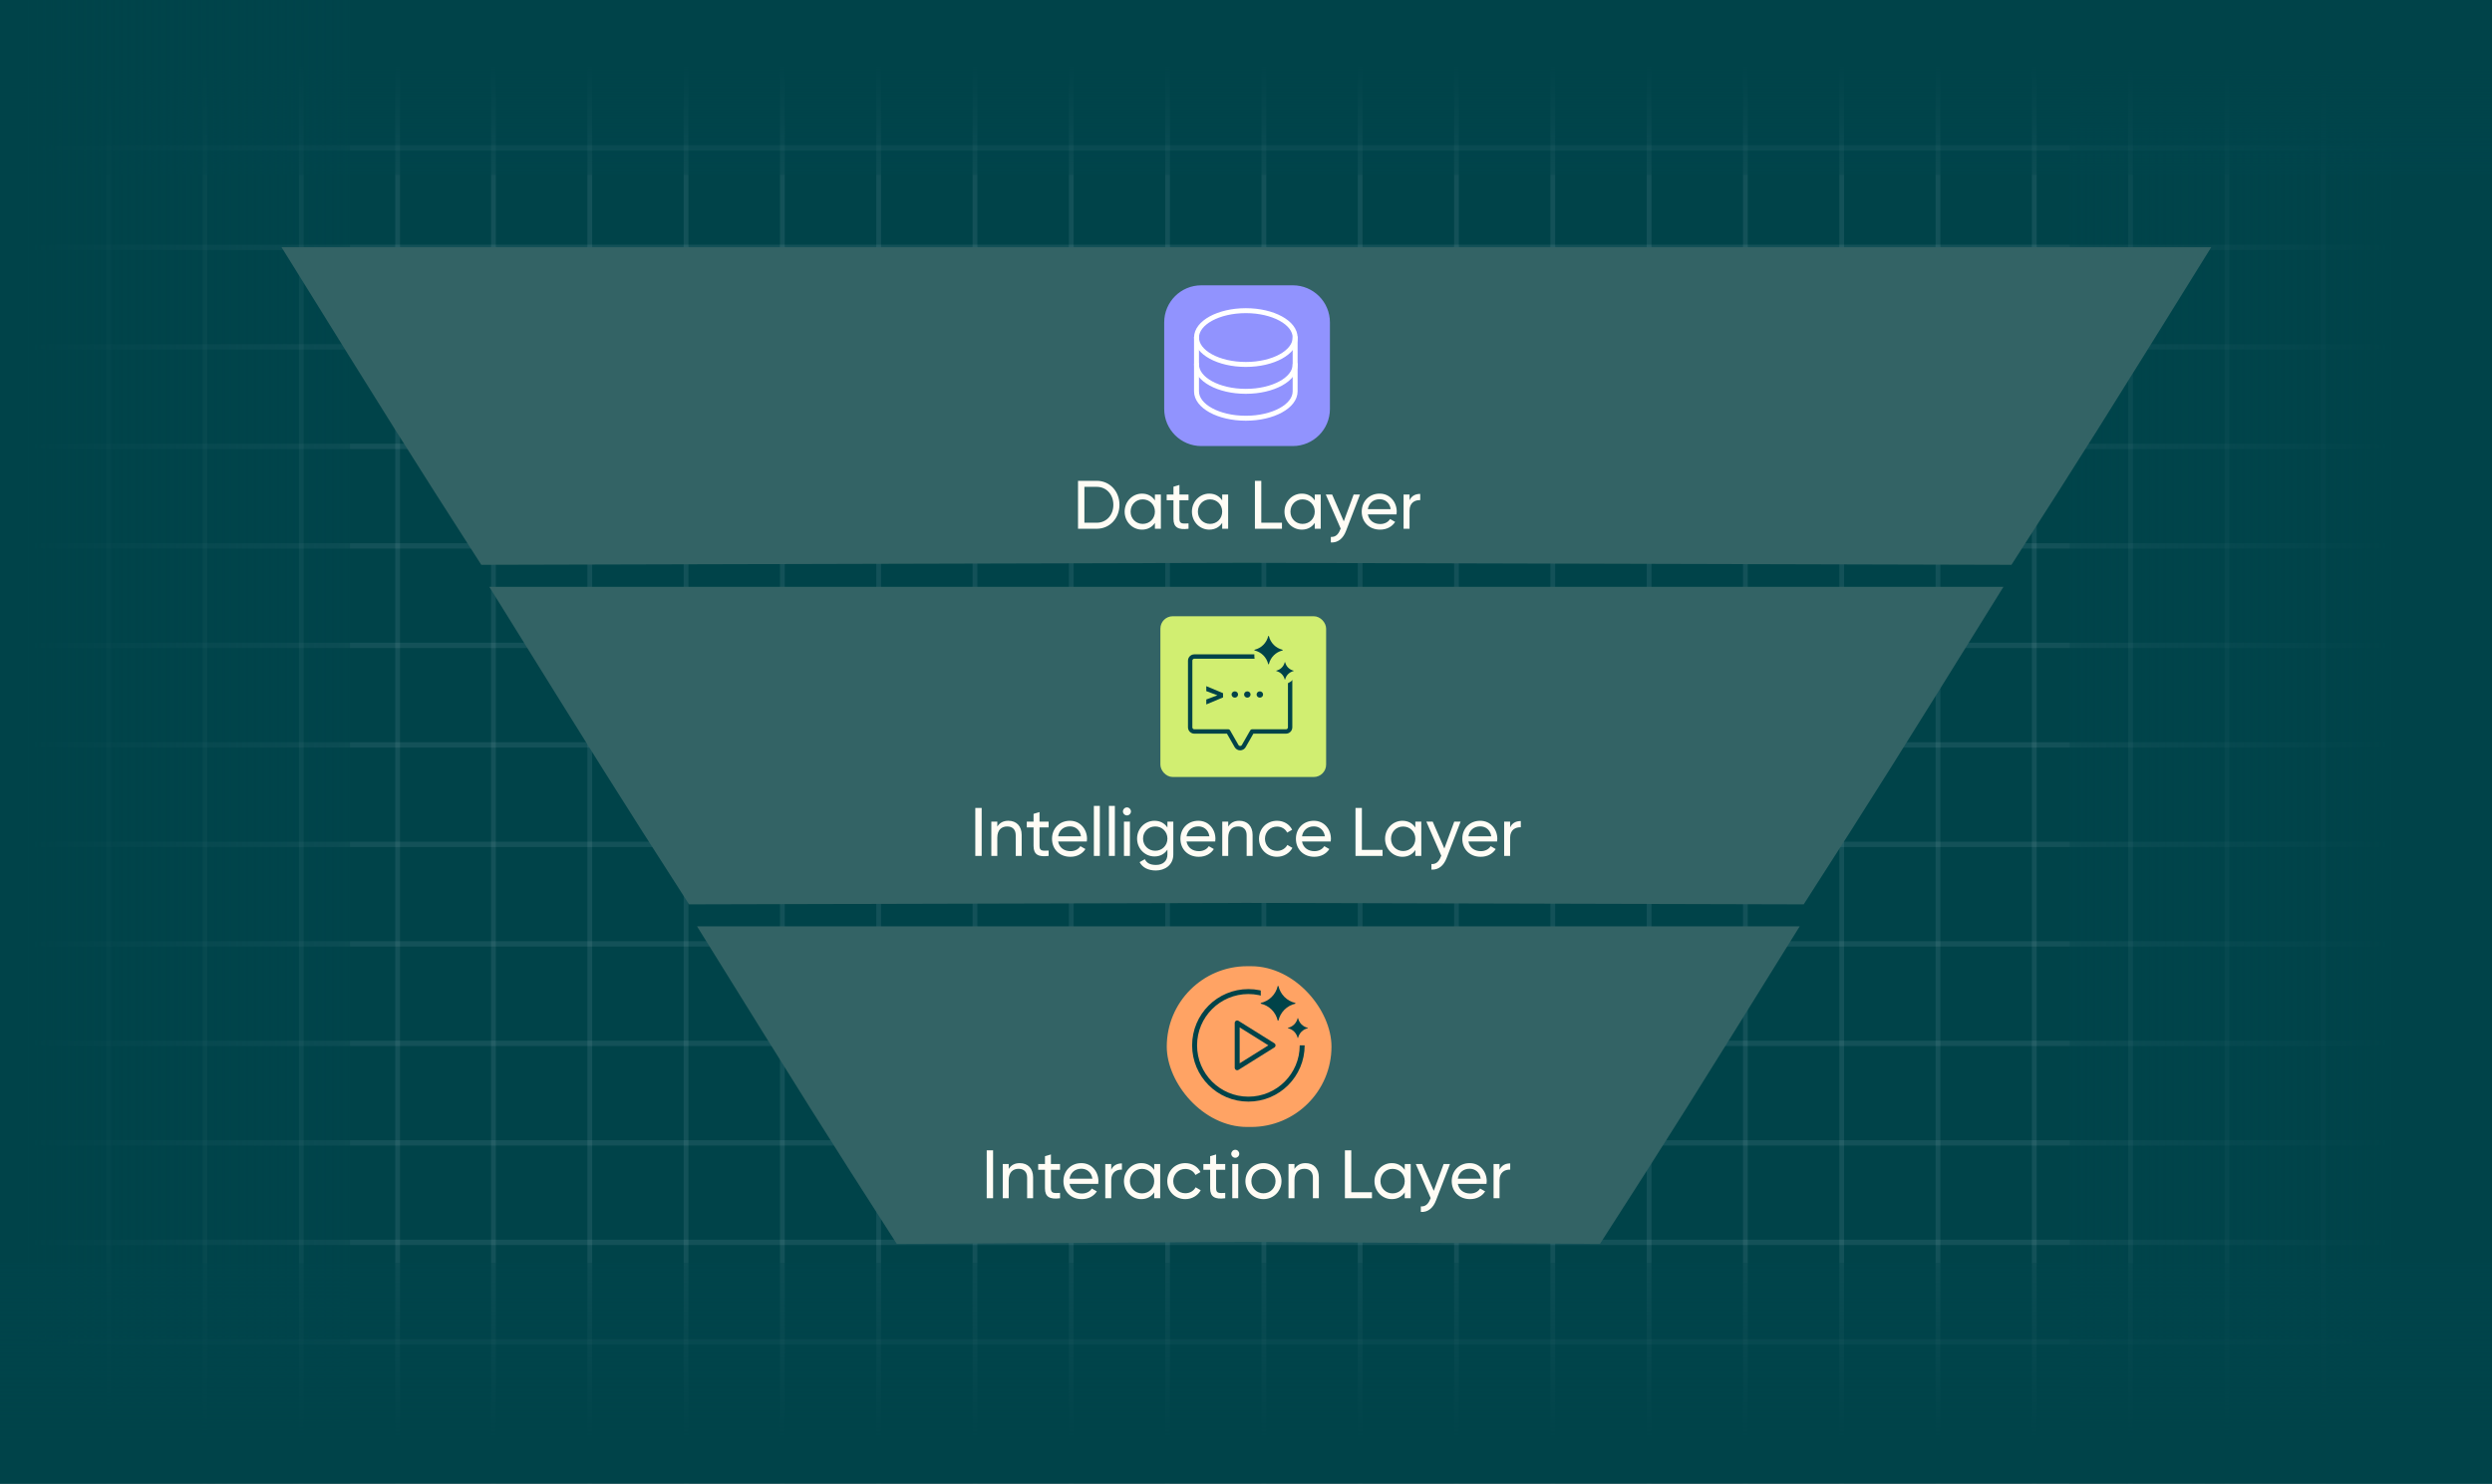 <?xml version="1.0" encoding="UTF-8"?>
<svg xmlns="http://www.w3.org/2000/svg" width="655" height="390" viewBox="0 0 655 390" fill="none">
  <rect x="0" y="0" width="655" height="390" fill="#808080" stroke="none"/>
  <g clip-path="url(#clip0_1911_14200)">
    <rect width="655" height="390" fill="#004349"></rect>
    <path d="M458.759 631.135L458.759 -242.292" stroke="#C4DBE1" stroke-opacity="0.1" stroke-width="1.25"></path>
    <path d="M256.262 631.135L256.262 -242.292" stroke="#C4DBE1" stroke-opacity="0.1" stroke-width="1.25"></path>
    <path d="M53.887 631.135L53.887 -242.292" stroke="#C4DBE1" stroke-opacity="0.1" stroke-width="1.25"></path>
    <path d="M585.318 631.135L585.318 -242.292" stroke="#C4DBE1" stroke-opacity="0.1" stroke-width="1.25"></path>
    <path d="M382.821 631.135L382.821 -242.292" stroke="#C4DBE1" stroke-opacity="0.1" stroke-width="1.25"></path>
    <path d="M180.324 631.135L180.324 -242.292" stroke="#C4DBE1" stroke-opacity="0.1" stroke-width="1.25"></path>
    <path d="M484.071 630.858L484.071 -242.298" stroke="#C4DBE1" stroke-opacity="0.1" stroke-width="1.25"></path>
    <path d="M281.574 630.858L281.574 -242.298" stroke="#C4DBE1" stroke-opacity="0.1" stroke-width="1.25"></path>
    <path d="M79.199 630.858L79.199 -242.298" stroke="#C4DBE1" stroke-opacity="0.1" stroke-width="1.25"></path>
    <path d="M610.634 630.858L610.634 -242.298" stroke="#C4DBE1" stroke-opacity="0.1" stroke-width="1.25"></path>
    <path d="M408.137 630.858L408.137 -242.298" stroke="#C4DBE1" stroke-opacity="0.1" stroke-width="1.25"></path>
    <path d="M205.639 630.858L205.639 -242.298" stroke="#C4DBE1" stroke-opacity="0.1" stroke-width="1.25"></path>
    <path d="M3.265 630.858L3.265 -242.298" stroke="#C4DBE1" stroke-opacity="0.1" stroke-width="1.25"></path>
    <path d="M534.693 630.858L534.693 -242.298" stroke="#C4DBE1" stroke-opacity="0.1" stroke-width="1.25"></path>
    <path d="M332.196 630.858L332.196 -242.298" stroke="#C4DBE1" stroke-opacity="0.1" stroke-width="1.25"></path>
    <path d="M129.699 630.858L129.699 -242.298" stroke="#C4DBE1" stroke-opacity="0.1" stroke-width="1.25"></path>
    <path d="M509.384 632.298L509.384 -242.258" stroke="#C4DBE1" stroke-opacity="0.1" stroke-width="1.25"></path>
    <path d="M306.887 632.298L306.887 -242.257" stroke="#C4DBE1" stroke-opacity="0.1" stroke-width="1.25"></path>
    <path d="M104.512 632.298L104.512 -242.257" stroke="#C4DBE1" stroke-opacity="0.1" stroke-width="1.25"></path>
    <path d="M635.946 632.298L635.946 -242.258" stroke="#C4DBE1" stroke-opacity="0.1" stroke-width="1.25"></path>
    <path d="M433.449 632.298L433.449 -242.257" stroke="#C4DBE1" stroke-opacity="0.1" stroke-width="1.25"></path>
    <path d="M230.951 632.298L230.951 -242.258" stroke="#C4DBE1" stroke-opacity="0.1" stroke-width="1.25"></path>
    <path d="M28.577 632.298L28.577 -242.257" stroke="#C4DBE1" stroke-opacity="0.1" stroke-width="1.25"></path>
    <path d="M560.006 632.298L560.006 -242.257" stroke="#C4DBE1" stroke-opacity="0.1" stroke-width="1.25"></path>
    <path d="M357.509 632.298L357.509 -242.258" stroke="#C4DBE1" stroke-opacity="0.1" stroke-width="1.25"></path>
    <path d="M155.012 632.298L155.012 -242.257" stroke="#C4DBE1" stroke-opacity="0.1" stroke-width="1.25"></path>
    <path fill-rule="evenodd" clip-rule="evenodd" d="M737.194 64.958L-82.193 64.958V65.114L737.194 65.114V64.958Z" stroke="#C4DBE1" stroke-opacity="0.1" stroke-width="1.25"></path>
    <path fill-rule="evenodd" clip-rule="evenodd" d="M737.194 195.739L-82.193 195.739V195.896L737.194 195.896V195.739Z" stroke="#C4DBE1" stroke-opacity="0.1" stroke-width="1.25"></path>
    <path fill-rule="evenodd" clip-rule="evenodd" d="M737.193 326.521L-72.894 326.521V326.677L737.193 326.677V326.521Z" stroke="#C4DBE1" stroke-opacity="0.1" stroke-width="1.25"></path>
    <path fill-rule="evenodd" clip-rule="evenodd" d="M737.194 38.802L-82.193 38.802V38.958L737.194 38.958V38.802Z" stroke="#C4DBE1" stroke-opacity="0.1" stroke-width="1.25"></path>
    <path fill-rule="evenodd" clip-rule="evenodd" d="M737.194 169.583L-82.193 169.583V169.739L737.194 169.739V169.583Z" stroke="#C4DBE1" stroke-opacity="0.1" stroke-width="1.25"></path>
    <path fill-rule="evenodd" clip-rule="evenodd" d="M737.193 300.364L-72.894 300.364V300.521L737.193 300.521V300.364Z" stroke="#C4DBE1" stroke-opacity="0.1" stroke-width="1.25"></path>
    <path fill-rule="evenodd" clip-rule="evenodd" d="M737.194 91.114L-82.193 91.114V91.27L737.194 91.27V91.114Z" stroke="#C4DBE1" stroke-opacity="0.1" stroke-width="1.25"></path>
    <path fill-rule="evenodd" clip-rule="evenodd" d="M737.194 221.896L-82.193 221.896V222.052L737.194 222.052V221.896Z" stroke="#C4DBE1" stroke-opacity="0.1" stroke-width="1.25"></path>
    <path fill-rule="evenodd" clip-rule="evenodd" d="M737.193 352.677L-72.894 352.677V352.833L737.193 352.833V352.677Z" stroke="#C4DBE1" stroke-opacity="0.1" stroke-width="1.25"></path>
    <path fill-rule="evenodd" clip-rule="evenodd" d="M737.194 117.271L-82.193 117.271V117.427L737.194 117.427V117.271Z" stroke="#C4DBE1" stroke-opacity="0.1" stroke-width="1.25"></path>
    <path fill-rule="evenodd" clip-rule="evenodd" d="M737.194 248.052L-82.193 248.052V248.208L737.194 248.208V248.052Z" stroke="#C4DBE1" stroke-opacity="0.1" stroke-width="1.25"></path>
    <path fill-rule="evenodd" clip-rule="evenodd" d="M737.193 378.833L-72.894 378.833V378.989L737.193 378.989V378.833Z" stroke="#C4DBE1" stroke-opacity="0.1" stroke-width="1.25"></path>
    <path fill-rule="evenodd" clip-rule="evenodd" d="M737.194 12.646L-82.193 12.646V12.802L737.194 12.802V12.646Z" stroke="#C4DBE1" stroke-opacity="0.1" stroke-width="1.25"></path>
    <path fill-rule="evenodd" clip-rule="evenodd" d="M737.194 143.427L-82.193 143.427V143.583L737.194 143.583V143.427Z" stroke="#C4DBE1" stroke-opacity="0.1" stroke-width="1.25"></path>
    <path fill-rule="evenodd" clip-rule="evenodd" d="M737.193 274.208L-72.894 274.208V274.364L737.193 274.364V274.208Z" stroke="#C4DBE1" stroke-opacity="0.1" stroke-width="1.25"></path>
    <rect width="393" height="134" transform="matrix(4.37114e-08 1 1 -4.37114e-08 544 -3)" fill="url(#paint0_linear_1911_14200)"></rect>
    <rect x="771" y="46" width="813" height="46" transform="rotate(-180 771 46)" fill="url(#paint1_linear_1911_14200)"></rect>
    <rect x="92" y="-3" width="393" height="134" transform="rotate(90 92 -3)" fill="url(#paint2_linear_1911_14200)"></rect>
    <rect x="-11" y="332" width="687" height="73" fill="url(#paint3_linear_1911_14200)"></rect>
    <g clip-path="url(#clip1_1911_14200)">
      <path d="M581.199 65H74.001C102.353 110.679 107.604 119.08 126.505 148.483L327.6 147.959L528.694 148.483C547.596 119.08 552.846 110.679 581.199 65Z" fill="#336365"></path>
      <path d="M526.593 154.259H128.605C156.958 199.938 162.209 208.339 181.11 237.741L327.599 237.36L474.088 237.741C492.99 208.339 498.241 199.938 526.593 154.259Z" fill="#336365"></path>
      <path d="M473.039 243.517H183.211C211.564 289.196 216.814 297.597 235.716 327L327.603 326.478L420.534 327C439.435 297.597 444.686 289.196 473.039 243.517Z" fill="#336365"></path>
      <path d="M259.35 302.4H261.024V315H259.35V302.4ZM268.047 305.766C270.153 305.766 271.539 307.17 271.539 309.474V315H269.973V309.564C269.973 308.088 269.127 307.26 267.741 307.26C266.301 307.26 265.131 308.106 265.131 310.23V315H263.565V306H265.131V307.296C265.797 306.234 266.787 305.766 268.047 305.766ZM278.621 307.512H276.227V312.39C276.227 313.758 277.019 313.668 278.621 313.596V315C275.921 315.36 274.661 314.64 274.661 312.39V307.512H272.879V306H274.661V303.948L276.227 303.48V306H278.621V307.512ZM281.116 311.22C281.422 312.84 282.7 313.758 284.374 313.758C285.616 313.758 286.516 313.182 286.966 312.444L288.298 313.2C287.506 314.424 286.138 315.234 284.338 315.234C281.44 315.234 279.514 313.2 279.514 310.5C279.514 307.836 281.422 305.766 284.23 305.766C286.948 305.766 288.712 307.998 288.712 310.518C288.712 310.752 288.694 310.986 288.658 311.22H281.116ZM284.23 307.242C282.538 307.242 281.368 308.286 281.116 309.852H287.128C286.858 308.07 285.58 307.242 284.23 307.242ZM292.078 307.512C292.654 306.252 293.752 305.838 294.886 305.838V307.476C293.536 307.422 292.078 308.106 292.078 310.23V315H290.512V306H292.078V307.512ZM303.378 306H304.944V315H303.378V313.452C302.658 314.55 301.506 315.234 299.976 315.234C297.474 315.234 295.422 313.164 295.422 310.5C295.422 307.836 297.474 305.766 299.976 305.766C301.506 305.766 302.658 306.45 303.378 307.548V306ZM300.174 313.722C301.992 313.722 303.378 312.336 303.378 310.5C303.378 308.664 301.992 307.278 300.174 307.278C298.374 307.278 296.988 308.664 296.988 310.5C296.988 312.336 298.374 313.722 300.174 313.722ZM311.547 315.234C308.829 315.234 306.813 313.164 306.813 310.5C306.813 307.836 308.829 305.766 311.547 305.766C313.329 305.766 314.841 306.702 315.525 308.124L314.211 308.88C313.761 307.926 312.753 307.296 311.547 307.296C309.747 307.296 308.379 308.682 308.379 310.5C308.379 312.3 309.747 313.686 311.547 313.686C312.771 313.686 313.761 313.056 314.265 312.12L315.597 312.894C314.841 314.298 313.311 315.234 311.547 315.234ZM322.039 307.512H319.645V312.39C319.645 313.758 320.437 313.668 322.039 313.596V315C319.339 315.36 318.079 314.64 318.079 312.39V307.512H316.297V306H318.079V303.948L319.645 303.48V306H322.039V307.512ZM324.685 304.362C324.091 304.362 323.623 303.894 323.623 303.318C323.623 302.742 324.091 302.256 324.685 302.256C325.261 302.256 325.729 302.742 325.729 303.318C325.729 303.894 325.261 304.362 324.685 304.362ZM323.893 315V306H325.459V315H323.893ZM332.078 315.234C329.45 315.234 327.344 313.164 327.344 310.5C327.344 307.836 329.45 305.766 332.078 305.766C334.706 305.766 336.83 307.836 336.83 310.5C336.83 313.164 334.706 315.234 332.078 315.234ZM332.078 313.704C333.878 313.704 335.264 312.318 335.264 310.5C335.264 308.682 333.878 307.296 332.078 307.296C330.296 307.296 328.91 308.682 328.91 310.5C328.91 312.318 330.296 313.704 332.078 313.704ZM343.158 305.766C345.264 305.766 346.65 307.17 346.65 309.474V315H345.084V309.564C345.084 308.088 344.238 307.26 342.852 307.26C341.412 307.26 340.242 308.106 340.242 310.23V315H338.676V306H340.242V307.296C340.908 306.234 341.898 305.766 343.158 305.766ZM355.172 313.416H360.608V315H353.498V302.4H355.172V313.416ZM369.226 306H370.792V315H369.226V313.452C368.506 314.55 367.354 315.234 365.824 315.234C363.322 315.234 361.27 313.164 361.27 310.5C361.27 307.836 363.322 305.766 365.824 305.766C367.354 305.766 368.506 306.45 369.226 307.548V306ZM366.022 313.722C367.84 313.722 369.226 312.336 369.226 310.5C369.226 308.664 367.84 307.278 366.022 307.278C364.222 307.278 362.836 308.664 362.836 310.5C362.836 312.336 364.222 313.722 366.022 313.722ZM379.447 306H381.121L377.449 315.558C376.693 317.574 375.289 318.726 373.453 318.6V317.142C374.659 317.232 375.415 316.494 375.883 315.306L376.045 314.964L372.121 306H373.795L376.855 313.056L379.447 306ZM383.175 311.22C383.481 312.84 384.759 313.758 386.433 313.758C387.675 313.758 388.575 313.182 389.025 312.444L390.357 313.2C389.565 314.424 388.197 315.234 386.397 315.234C383.499 315.234 381.573 313.2 381.573 310.5C381.573 307.836 383.481 305.766 386.289 305.766C389.007 305.766 390.771 307.998 390.771 310.518C390.771 310.752 390.753 310.986 390.717 311.22H383.175ZM386.289 307.242C384.597 307.242 383.427 308.286 383.175 309.852H389.187C388.917 308.07 387.639 307.242 386.289 307.242ZM394.137 307.512C394.713 306.252 395.811 305.838 396.945 305.838V307.476C395.595 307.422 394.137 308.106 394.137 310.23V315H392.571V306H394.137V307.512Z" fill="#FFFCF5"></path>
      <path d="M256.35 212.4H258.024V225H256.35V212.4ZM265.047 215.766C267.153 215.766 268.539 217.17 268.539 219.474V225H266.973V219.564C266.973 218.088 266.127 217.26 264.741 217.26C263.301 217.26 262.131 218.106 262.131 220.23V225H260.565V216H262.131V217.296C262.797 216.234 263.787 215.766 265.047 215.766ZM275.621 217.512H273.227V222.39C273.227 223.758 274.019 223.668 275.621 223.596V225C272.921 225.36 271.661 224.64 271.661 222.39V217.512H269.879V216H271.661V213.948L273.227 213.48V216H275.621V217.512ZM278.116 221.22C278.422 222.84 279.7 223.758 281.374 223.758C282.616 223.758 283.516 223.182 283.966 222.444L285.298 223.2C284.506 224.424 283.138 225.234 281.338 225.234C278.44 225.234 276.514 223.2 276.514 220.5C276.514 217.836 278.422 215.766 281.23 215.766C283.948 215.766 285.712 217.998 285.712 220.518C285.712 220.752 285.694 220.986 285.658 221.22H278.116ZM281.23 217.242C279.538 217.242 278.368 218.286 278.116 219.852H284.128C283.858 218.07 282.58 217.242 281.23 217.242ZM287.512 225V211.86H289.078V225H287.512ZM291.467 225V211.86H293.033V225H291.467ZM296.214 214.362C295.62 214.362 295.152 213.894 295.152 213.318C295.152 212.742 295.62 212.256 296.214 212.256C296.79 212.256 297.258 212.742 297.258 213.318C297.258 213.894 296.79 214.362 296.214 214.362ZM295.422 225V216H296.988V225H295.422ZM306.847 216H308.395V224.622C308.395 227.43 306.145 228.834 303.805 228.834C301.789 228.834 300.277 228.06 299.539 226.638L300.907 225.864C301.321 226.71 302.077 227.376 303.841 227.376C305.713 227.376 306.847 226.314 306.847 224.622V223.344C306.127 224.442 304.975 225.144 303.463 225.144C300.907 225.144 298.873 223.074 298.873 220.446C298.873 217.836 300.907 215.766 303.463 215.766C304.975 215.766 306.127 216.45 306.847 217.548V216ZM303.643 223.65C305.461 223.65 306.847 222.264 306.847 220.446C306.847 218.646 305.461 217.26 303.643 217.26C301.825 217.26 300.439 218.646 300.439 220.446C300.439 222.264 301.825 223.65 303.643 223.65ZM311.866 221.22C312.172 222.84 313.45 223.758 315.124 223.758C316.366 223.758 317.266 223.182 317.716 222.444L319.048 223.2C318.256 224.424 316.888 225.234 315.088 225.234C312.19 225.234 310.264 223.2 310.264 220.5C310.264 217.836 312.172 215.766 314.98 215.766C317.698 215.766 319.462 217.998 319.462 220.518C319.462 220.752 319.444 220.986 319.408 221.22H311.866ZM314.98 217.242C313.288 217.242 312.118 218.286 311.866 219.852H317.878C317.608 218.07 316.33 217.242 314.98 217.242ZM325.744 215.766C327.85 215.766 329.236 217.17 329.236 219.474V225H327.67V219.564C327.67 218.088 326.824 217.26 325.438 217.26C323.998 217.26 322.828 218.106 322.828 220.23V225H321.262V216H322.828V217.296C323.494 216.234 324.484 215.766 325.744 215.766ZM335.652 225.234C332.934 225.234 330.918 223.164 330.918 220.5C330.918 217.836 332.934 215.766 335.652 215.766C337.434 215.766 338.946 216.702 339.63 218.124L338.316 218.88C337.866 217.926 336.858 217.296 335.652 217.296C333.852 217.296 332.484 218.682 332.484 220.5C332.484 222.3 333.852 223.686 335.652 223.686C336.876 223.686 337.866 223.056 338.37 222.12L339.702 222.894C338.946 224.298 337.416 225.234 335.652 225.234ZM342.224 221.22C342.53 222.84 343.808 223.758 345.482 223.758C346.724 223.758 347.624 223.182 348.074 222.444L349.406 223.2C348.614 224.424 347.246 225.234 345.446 225.234C342.548 225.234 340.622 223.2 340.622 220.5C340.622 217.836 342.53 215.766 345.338 215.766C348.056 215.766 349.82 217.998 349.82 220.518C349.82 220.752 349.802 220.986 349.766 221.22H342.224ZM345.338 217.242C343.646 217.242 342.476 218.286 342.224 219.852H348.236C347.966 218.07 346.688 217.242 345.338 217.242ZM357.956 223.416H363.392V225H356.282V212.4H357.956V223.416ZM372.009 216H373.575V225H372.009V223.452C371.289 224.55 370.137 225.234 368.607 225.234C366.105 225.234 364.053 223.164 364.053 220.5C364.053 217.836 366.105 215.766 368.607 215.766C370.137 215.766 371.289 216.45 372.009 217.548V216ZM368.805 223.722C370.623 223.722 372.009 222.336 372.009 220.5C372.009 218.664 370.623 217.278 368.805 217.278C367.005 217.278 365.619 218.664 365.619 220.5C365.619 222.336 367.005 223.722 368.805 223.722ZM382.23 216H383.904L380.232 225.558C379.476 227.574 378.072 228.726 376.236 228.6V227.142C377.442 227.232 378.198 226.494 378.666 225.306L378.828 224.964L374.904 216H376.578L379.638 223.056L382.23 216ZM385.958 221.22C386.264 222.84 387.542 223.758 389.216 223.758C390.458 223.758 391.358 223.182 391.808 222.444L393.14 223.2C392.348 224.424 390.98 225.234 389.18 225.234C386.282 225.234 384.356 223.2 384.356 220.5C384.356 217.836 386.264 215.766 389.072 215.766C391.79 215.766 393.554 217.998 393.554 220.518C393.554 220.752 393.536 220.986 393.5 221.22H385.958ZM389.072 217.242C387.38 217.242 386.21 218.286 385.958 219.852H391.97C391.7 218.07 390.422 217.242 389.072 217.242ZM396.92 217.512C397.496 216.252 398.594 215.838 399.728 215.838V217.476C398.378 217.422 396.92 218.106 396.92 220.23V225H395.354V216H396.92V217.512Z" fill="#FFFCF5"></path>
      <rect x="305.574" y="162.574" width="42.411" height="41.111" rx="2.676" fill="#D1EE71" stroke="#D1EE71" stroke-width="1.149"></rect>
      <g clip-path="url(#clip2_1911_14200)">
        <path d="M322.825 192.294L325.015 196.125C325.11 196.293 325.249 196.433 325.416 196.53C325.583 196.627 325.772 196.678 325.966 196.678C326.159 196.678 326.349 196.627 326.516 196.53C326.683 196.433 326.821 196.293 326.917 196.125L329.106 192.294H338.005C338.295 192.294 338.574 192.178 338.779 191.973C338.984 191.768 339.1 191.489 339.1 191.199V173.683C339.1 173.393 338.984 173.115 338.779 172.909C338.574 172.704 338.295 172.589 338.005 172.589H313.921C313.631 172.589 313.352 172.704 313.147 172.909C312.942 173.115 312.826 173.393 312.826 173.683V191.199C312.826 191.489 312.942 191.768 313.147 191.973C313.352 192.178 313.631 192.294 313.921 192.294H322.825Z" stroke="#004349" stroke-width="1.149" stroke-linecap="round" stroke-linejoin="round"></path>
        <path d="M317.061 180.377V181.678L319.989 182.785L317.061 183.882V185.183L321.468 183.338V182.222L317.061 180.377Z" fill="#004349"></path>
        <path d="M324.559 183.397C324.086 183.397 323.704 183.028 323.704 182.572C323.704 182.115 324.086 181.746 324.559 181.746C325.032 181.746 325.414 182.115 325.414 182.572C325.414 183.028 325.032 183.397 324.559 183.397Z" fill="#004349"></path>
        <path d="M327.848 183.397C327.375 183.397 326.993 183.028 326.993 182.572C326.993 182.115 327.375 181.746 327.848 181.746C328.321 181.746 328.703 182.115 328.703 182.572C328.703 183.028 328.321 183.397 327.848 183.397Z" fill="#004349"></path>
        <path d="M331.137 183.397C330.664 183.397 330.282 183.028 330.282 182.572C330.282 182.115 330.664 181.746 331.137 181.746C331.61 181.746 331.992 182.115 331.992 182.572C331.992 183.028 331.61 183.397 331.137 183.397Z" fill="#004349"></path>
      </g>
      <path d="M329.694 170.419C329.694 168.624 331.15 167.168 332.945 167.168H337.355C339.15 167.168 340.606 168.624 340.606 170.419V176.552C340.606 178.347 339.15 179.802 337.355 179.802H336.463C335.621 179.802 334.811 179.476 334.205 178.891L331.862 176.63C331.691 176.464 331.537 176.28 331.406 176.081L330.231 174.3C329.881 173.768 329.694 173.146 329.694 172.51V170.419Z" fill="#D1EE71"></path>
      <path d="M333.524 167.244C333.514 167.2 333.474 167.168 333.429 167.168C333.383 167.168 333.344 167.2 333.333 167.244C333.124 168.1 332.687 168.892 332.053 169.525C331.419 170.159 330.627 170.595 329.77 170.804C329.726 170.814 329.694 170.854 329.694 170.899C329.694 170.945 329.726 170.984 329.77 170.995C330.627 171.204 331.418 171.641 332.051 172.276C332.685 172.91 333.122 173.701 333.33 174.558C333.341 174.602 333.38 174.634 333.425 174.634C333.471 174.634 333.51 174.602 333.521 174.558C333.73 173.702 334.168 172.91 334.802 172.277C335.436 171.643 336.228 171.207 337.084 170.998C337.128 170.988 337.16 170.948 337.16 170.903C337.16 170.857 337.129 170.818 337.084 170.807C336.228 170.598 335.436 170.161 334.803 169.527C334.169 168.892 333.733 168.101 333.524 167.244Z" fill="#004349"></path>
      <path d="M337.794 174.106C337.788 174.079 337.764 174.06 337.736 174.06C337.708 174.06 337.683 174.079 337.677 174.106C337.548 174.633 337.279 175.12 336.889 175.51C336.499 175.9 336.011 176.169 335.484 176.297C335.457 176.303 335.438 176.328 335.438 176.356C335.438 176.384 335.457 176.408 335.484 176.415C336.011 176.543 336.498 176.812 336.888 177.203C337.278 177.593 337.547 178.08 337.675 178.607C337.681 178.634 337.706 178.654 337.734 178.654C337.762 178.654 337.786 178.635 337.792 178.607C337.921 178.08 338.19 177.593 338.581 177.203C338.971 176.814 339.458 176.545 339.985 176.417C340.012 176.41 340.032 176.386 340.032 176.358C340.032 176.33 340.012 176.306 339.985 176.299C339.458 176.17 338.971 175.901 338.581 175.511C338.191 175.121 337.923 174.633 337.794 174.106Z" fill="#004349"></path>
      <rect x="307.325" y="254.65" width="41.994" height="40.959" rx="20.48" fill="#FFA364" stroke="#FFA364" stroke-width="1.3"></rect>
      <g clip-path="url(#clip3_1911_14200)">
        <path d="M328.13 288.945C335.94 288.945 342.27 282.614 342.27 274.805C342.27 266.995 335.94 260.664 328.13 260.664C320.32 260.664 313.989 266.995 313.989 274.805C313.989 282.614 320.32 288.945 328.13 288.945Z" stroke="#004349" stroke-width="1.3" stroke-miterlimit="10"></path>
        <path d="M334.612 274.804L325.185 268.913V280.696L334.612 274.804Z" stroke="#004349" stroke-width="1.3" stroke-linecap="round" stroke-linejoin="round"></path>
        <path d="M331.381 259.201H337.882L342.758 260.827L344.384 267.003V274.805H337.882L333.656 270.579L331.381 267.003V259.201Z" fill="#FFA364"></path>
        <path d="M336.029 259.201C335.923 259.201 335.945 259.201 335.839 259.201C335.594 260.281 335.052 261.28 334.256 262.075C333.46 262.87 332.461 263.411 331.381 263.655C331.381 263.761 331.381 263.739 331.381 263.845C332.461 264.09 333.459 264.632 334.255 265.428C335.05 266.224 335.59 267.223 335.835 268.303C335.941 268.303 335.918 268.303 336.025 268.303C336.27 267.224 336.812 266.225 337.608 265.43C338.404 264.635 339.403 264.094 340.483 263.849C340.483 263.743 340.483 263.766 340.483 263.66C339.403 263.414 338.404 262.872 337.609 262.076C336.814 261.281 336.273 260.281 336.029 259.201Z" fill="#004349"></path>
        <path d="M341.189 267.653C341.128 267.653 341.141 267.653 341.08 267.653C340.94 268.27 340.63 268.841 340.176 269.295C339.721 269.749 339.15 270.058 338.533 270.198C338.533 270.259 338.533 270.246 338.533 270.306C339.15 270.447 339.72 270.756 340.175 271.211C340.629 271.666 340.938 272.237 341.078 272.854C341.139 272.854 341.126 272.854 341.186 272.854C341.327 272.237 341.636 271.666 342.091 271.212C342.546 270.758 343.117 270.448 343.734 270.309C343.734 270.248 343.734 270.261 343.734 270.2C343.117 270.06 342.546 269.75 342.092 269.296C341.637 268.841 341.328 268.27 341.189 267.653Z" fill="#004349"></path>
      </g>
      <path d="M306.65 84.752C306.65 79.725 310.725 75.65 315.752 75.65H339.807C344.834 75.65 348.909 79.725 348.909 84.752V107.507C348.909 112.534 344.834 116.609 339.807 116.609H315.752C310.725 116.609 306.65 112.534 306.65 107.507V84.752Z" fill="#9193FE" stroke="#9193FE" stroke-width="1.3"></path>
      <g clip-path="url(#clip4_1911_14200)">
        <path d="M327.454 95.805C334.613 95.805 340.416 92.64 340.416 88.735C340.416 84.83 334.613 81.665 327.454 81.665C320.295 81.665 314.492 84.83 314.492 88.735C314.492 92.64 320.295 95.805 327.454 95.805Z" stroke="white" stroke-width="1.3" stroke-linecap="round" stroke-linejoin="round"></path>
        <path d="M314.492 88.735V95.805C314.492 99.71 320.295 102.875 327.454 102.875C334.613 102.875 340.416 99.71 340.416 95.805V88.735" stroke="white" stroke-width="1.3" stroke-linecap="round" stroke-linejoin="round"></path>
        <path d="M314.492 95.805V102.876C314.492 106.78 320.295 109.946 327.454 109.946C334.613 109.946 340.416 106.78 340.416 102.876V95.805" stroke="white" stroke-width="1.3" stroke-linecap="round" stroke-linejoin="round"></path>
      </g>
      <path d="M288.264 126.4C291.738 126.4 294.24 129.208 294.24 132.7C294.24 136.192 291.738 139 288.264 139H283.35V126.4H288.264ZM288.264 137.416C290.856 137.416 292.638 135.364 292.638 132.7C292.638 130.036 290.856 127.984 288.264 127.984H285.024V137.416H288.264ZM303.56 130H305.126V139H303.56V137.452C302.84 138.55 301.688 139.234 300.158 139.234C297.656 139.234 295.604 137.164 295.604 134.5C295.604 131.836 297.656 129.766 300.158 129.766C301.688 129.766 302.84 130.45 303.56 131.548V130ZM300.356 137.722C302.174 137.722 303.56 136.336 303.56 134.5C303.56 132.664 302.174 131.278 300.356 131.278C298.556 131.278 297.17 132.664 297.17 134.5C297.17 136.336 298.556 137.722 300.356 137.722ZM312.395 131.512H310.001V136.39C310.001 137.758 310.793 137.668 312.395 137.596V139C309.695 139.36 308.435 138.64 308.435 136.39V131.512H306.653V130H308.435V127.948L310.001 127.48V130H312.395V131.512ZM321.244 130H322.81V139H321.244V137.452C320.524 138.55 319.372 139.234 317.842 139.234C315.34 139.234 313.288 137.164 313.288 134.5C313.288 131.836 315.34 129.766 317.842 129.766C319.372 129.766 320.524 130.45 321.244 131.548V130ZM318.04 137.722C319.858 137.722 321.244 136.336 321.244 134.5C321.244 132.664 319.858 131.278 318.04 131.278C316.24 131.278 314.854 132.664 314.854 134.5C314.854 136.336 316.24 137.722 318.04 137.722ZM331.518 137.416H336.954V139H329.844V126.4H331.518V137.416ZM345.572 130H347.138V139H345.572V137.452C344.852 138.55 343.7 139.234 342.17 139.234C339.668 139.234 337.616 137.164 337.616 134.5C337.616 131.836 339.668 129.766 342.17 129.766C343.7 129.766 344.852 130.45 345.572 131.548V130ZM342.368 137.722C344.186 137.722 345.572 136.336 345.572 134.5C345.572 132.664 344.186 131.278 342.368 131.278C340.568 131.278 339.182 132.664 339.182 134.5C339.182 136.336 340.568 137.722 342.368 137.722ZM355.792 130H357.466L353.794 139.558C353.038 141.574 351.634 142.726 349.798 142.6V141.142C351.004 141.232 351.76 140.494 352.228 139.306L352.39 138.964L348.466 130H350.14L353.2 137.056L355.792 130ZM359.52 135.22C359.826 136.84 361.104 137.758 362.778 137.758C364.02 137.758 364.92 137.182 365.37 136.444L366.702 137.2C365.91 138.424 364.542 139.234 362.742 139.234C359.844 139.234 357.918 137.2 357.918 134.5C357.918 131.836 359.826 129.766 362.634 129.766C365.352 129.766 367.116 131.998 367.116 134.518C367.116 134.752 367.098 134.986 367.062 135.22H359.52ZM362.634 131.242C360.942 131.242 359.772 132.286 359.52 133.852H365.532C365.262 132.07 363.984 131.242 362.634 131.242ZM370.483 131.512C371.059 130.252 372.157 129.838 373.291 129.838V131.476C371.941 131.422 370.483 132.106 370.483 134.23V139H368.917V130H370.483V131.512Z" fill="#FFFCF5"></path>
    </g>
  </g>
  <defs>
    <linearGradient id="paint0_linear_1911_14200" x1="102.683" y1="85.356" x2="102.683" y2="-52.315" gradientUnits="userSpaceOnUse">
      <stop stop-color="#004349"></stop>
      <stop offset="1" stop-color="#00464E" stop-opacity="0"></stop>
    </linearGradient>
    <linearGradient id="paint1_linear_1911_14200" x1="983.421" y1="75.301" x2="983.421" y2="28.041" gradientUnits="userSpaceOnUse">
      <stop stop-color="#004349"></stop>
      <stop offset="1" stop-color="#00464E" stop-opacity="0"></stop>
    </linearGradient>
    <linearGradient id="paint2_linear_1911_14200" x1="194.683" y1="82.356" x2="194.683" y2="-55.315" gradientUnits="userSpaceOnUse">
      <stop stop-color="#004349"></stop>
      <stop offset="1" stop-color="#00464E" stop-opacity="0"></stop>
    </linearGradient>
    <linearGradient id="paint3_linear_1911_14200" x1="168.5" y1="378.5" x2="168.5" y2="303.5" gradientUnits="userSpaceOnUse">
      <stop stop-color="#004349"></stop>
      <stop offset="1" stop-color="#00464E" stop-opacity="0"></stop>
    </linearGradient>
    <clipPath id="clip0_1911_14200">
      <rect width="655" height="390" fill="white"></rect>
    </clipPath>
    <clipPath id="clip1_1911_14200">
      <rect width="507.198" height="262" fill="white" transform="translate(74 65)"></rect>
    </clipPath>
    <clipPath id="clip2_1911_14200">
      <rect x="308.446" y="166.02" width="35.031" height="35.031" rx="3.251" fill="white"></rect>
    </clipPath>
    <clipPath id="clip3_1911_14200">
      <rect width="37.708" height="37.708" fill="white" transform="translate(309.275 255.95)"></rect>
    </clipPath>
    <clipPath id="clip4_1911_14200">
      <rect width="37.708" height="37.708" fill="white" transform="translate(308.6 76.951)"></rect>
    </clipPath>
  </defs>
</svg>
